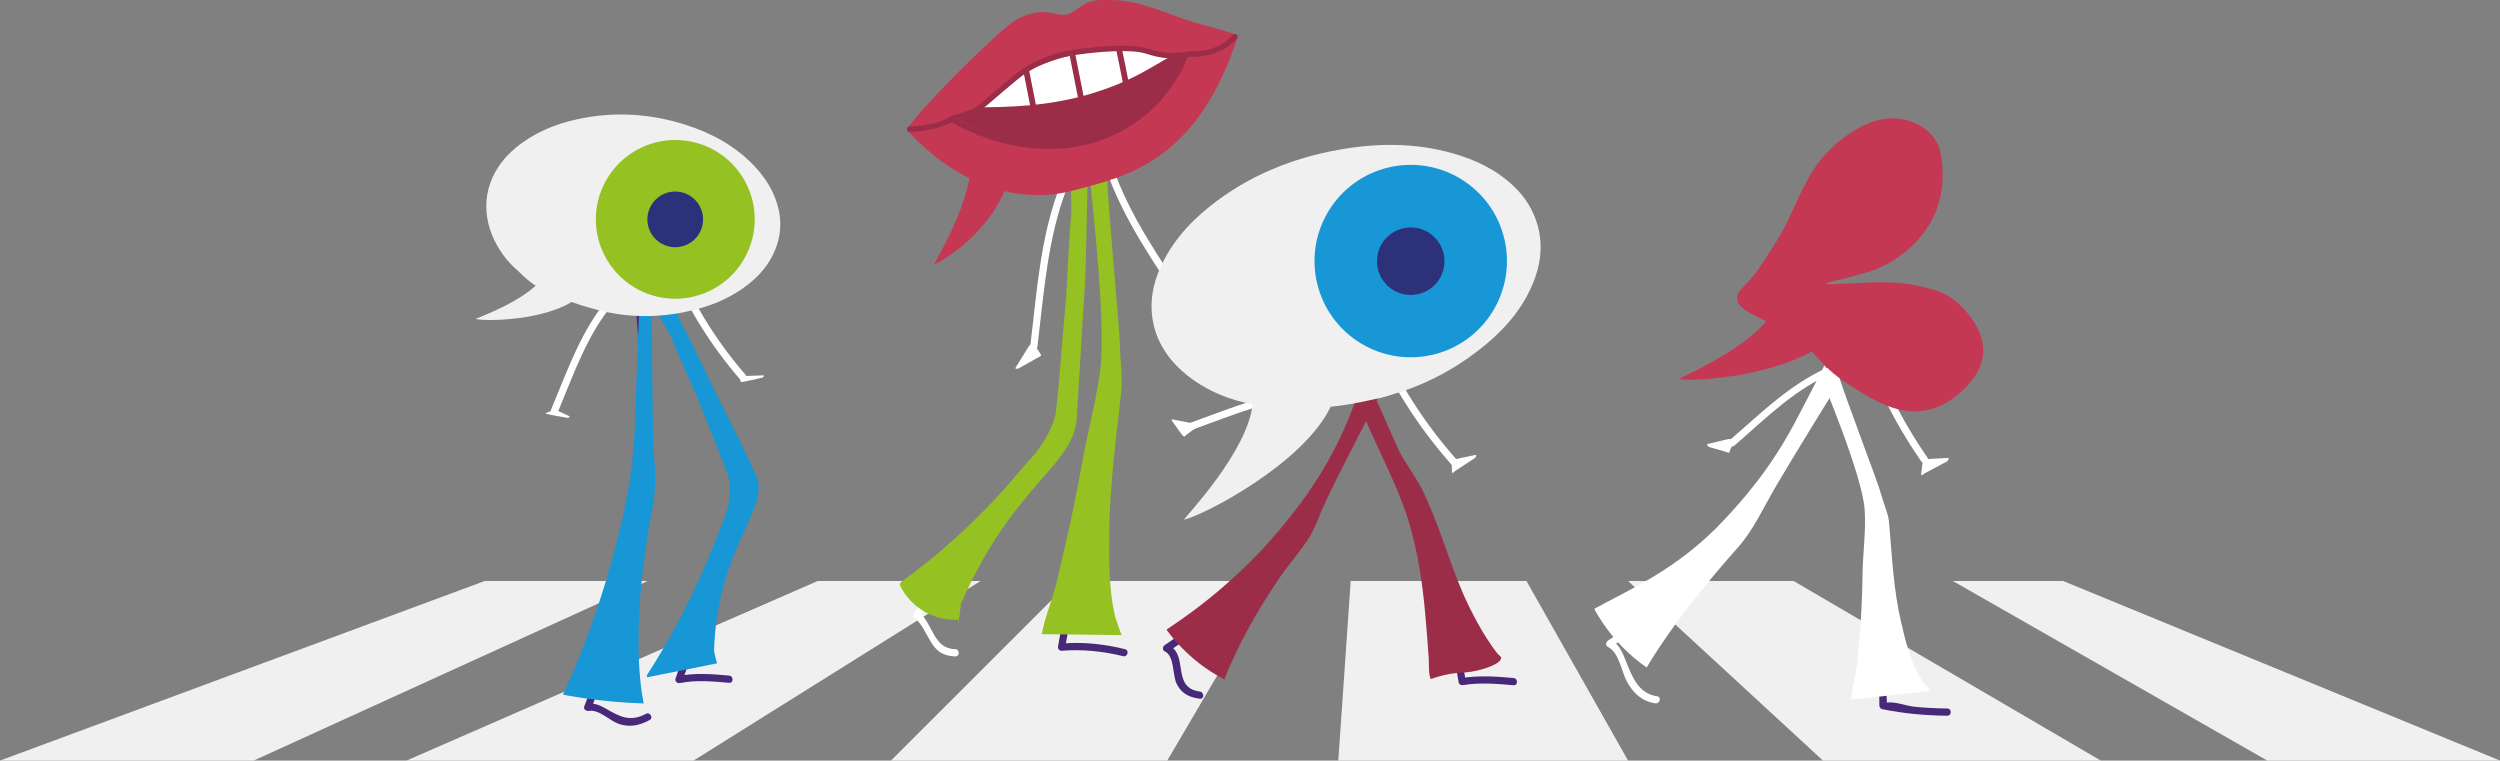 <svg xmlns="http://www.w3.org/2000/svg" id="Calque_2" viewBox="0 0 207.41 63.1"><rect x="0" y="0" width="207.41" height="63.1" fill="#808080" stroke="none"/><g id="Calque_1-2" data-name="Calque_1"><g><polygon points="88.83 48.2 105.59 48.2 96.84 63.1 73.92 63.1 88.83 48.2" style="fill: #f0f0f1;"></polygon><polygon points="67.84 48.2 81.35 48.2 57.54 63.1 33.73 63.1 67.84 48.2" style="fill: #f0f0f1;"></polygon><polygon points="40.22 48.2 53.73 48.2 21.05 63.1 0 63.1 40.22 48.2" style="fill: #f0f0f1;"></polygon><polygon points="112.06 48.2 126.64 48.2 135.07 63.1 111.03 63.1 112.06 48.2" style="fill: #f0f0f1;"></polygon><polygon points="135.07 48.2 148.8 48.2 174.29 63.1 151.24 63.1 135.07 48.2" style="fill: #f0f0f1;"></polygon><polygon points="162.01 48.2 171.16 48.2 207.41 63.1 188.1 63.1 162.01 48.2" style="fill: #f0f0f1;"></polygon></g><path d="M112.87,32.42c1.27,2.53,2.32,5.17,3.39,7.79.68,1.68,1.49,3.34,2.08,5.06,1.26,3.67,2.04,7.54,2.68,11.36.03.17.22.23.37.21,1.36-.23,2.81-.11,4.18.01.38.03.38-.57,0-.6-1.42-.13-2.92-.23-4.34.01l.37.21c-.65-3.91-1.44-7.89-2.77-11.63-.62-1.76-1.45-3.47-2.15-5.2-1.03-2.53-2.06-5.08-3.28-7.53-.17-.35-.69-.04-.52.3h0Z" style="fill: #482878;"></path><path d="M113.84,32.44c-1.78,3.55-3.6,7.1-5.63,10.5-1.19,2-2.65,3.55-4.41,5.07-2.28,1.97-4.67,3.83-7.17,5.51-.17.11-.22.42,0,.52.81.36.64,1.93.97,2.65.38.83,1.05,1.17,1.94,1.28.38.05.38-.55,0-.6-2.39-.3-.88-3.08-2.6-3.84v.52c2.4-1.61,4.71-3.4,6.91-5.27,1.8-1.53,3.41-3.09,4.64-5.12,2.15-3.52,4.03-7.23,5.88-10.91.17-.34-.34-.65-.52-.3h0Z" style="fill: #482878;"></path><g><path d="M109.06,32.33c-3.59.08-6.88,1.52-10.21,2.71-.36.13-.21.71.16.58,3.27-1.17,6.52-2.61,10.05-2.69.39,0,.39-.61,0-.6h0Z" style="fill: #fff;"></path><path d="M97.32,35.04l.75,1.04c.12.14.24.19.24.09l.93-.71c0-.11-.19-.32-.3-.34l-1.68-.33c-.09-.02-.06.11.06.25Z" style="fill: #fff;"></path></g><g><path d="M87.97,15.35c-1.67,4.28-1.95,8.89-2.5,13.41-.05.38.55.38.6,0,.54-4.47.83-9.02,2.48-13.25.14-.36-.44-.52-.58-.16h0Z" style="fill: #fff;"></path><path d="M84.51,30.56l1.64-.92c.18-.06.28-.18.2-.23l-.54-.85c-.1-.06-.37.04-.45.16l-1.1,1.78c-.06.1.07.13.25.07Z" style="fill: #fff;"></path></g><g><path d="M91.69,13.84c1.45,4.36,4.17,8.09,6.63,11.92.21.32.73.02.52-.3-2.43-3.78-5.14-7.47-6.57-11.77-.12-.36-.7-.21-.58.16h0Z" style="fill: #fff;"></path><path d="M98.76,27.8l1.44-2.4c.1-.16.1-.32,0-.3l-1.73.33c-.11.02-.26.27-.24.4l.29,2.07c.02.11.14.06.24-.1Z" style="fill: #fff;"></path></g><g><path d="M114.26,29.15c1.63,3.52,3.8,6.78,6.4,9.66.26.29.68-.14.42-.42-2.57-2.84-4.7-6.06-6.31-9.54-.16-.35-.68-.05-.52.3h0Z" style="fill: #fff;"></path><path d="M122.38,37.99l-1.68,1.1c-.11.14-.24.19-.24.1l-.02-.74c0-.11.17-.33.28-.35l1.7-.36c.09-.02.07.12-.04.26Z" style="fill: #fff;"></path></g><path d="M112.55,32.97c-.16.45-.39,1.09-.7,1.85-1.75,4.21-3.96,7-5.18,8.51-3.44,4.28-7.27,7.18-9.89,8.9,0,0,1.64,2.52,4.82,4.15-.09-.05.95-2.25,1.01-2.37,1.04-2.15,2.27-4.21,3.62-6.18.72-1.05,1.58-2.01,2.28-3.07.59-.89.88-1.86,1.32-2.81.69-1.51,1.45-3,2.21-4.48.93-1.84,1.88-3.67,2.83-5.49l-2.33.99Z" style="fill: #9c2d48;"></path><path d="M55.64,26.49c1.2,2.38,2.29,4.82,3.35,7.26.55,1.27,1.1,2.55,1.6,3.85.28.72.74,1.6.79,2.39.04.58-.23,1.25-.39,1.81-.29,1.02-.62,2.04-.95,3.05-.77,2.36-1.59,4.71-2.42,7.05-.52,1.47-1.05,2.94-1.58,4.4-.08.23.16.41.37.37,1.32-.27,2.75-.14,4.08-.02.38.03.38-.57,0-.6-1.38-.13-2.86-.24-4.24.04l.37.37c1.35-3.68,2.66-7.37,3.89-11.09.35-1.07.7-2.15,1.01-3.23.18-.61.46-1.33.47-1.97s-.3-1.3-.51-1.88c-.42-1.16-.9-2.3-1.38-3.44-1.23-2.92-2.53-5.82-3.95-8.66-.17-.35-.69-.04-.52.3h0Z" style="fill: #482878;"></path><path d="M89.54,15.97c-.06,3.2-.22,6.39-.41,9.58-.18,2.99-.27,6.04-.76,9-.29,1.75-1.84,3.26-2.9,4.6-1.89,2.41-3.84,4.77-5.8,7.12-1.26,1.52-2.54,3.03-3.82,4.53-.1.12-.13.31,0,.42,1.37,1.21,1.19,3.18,3.4,3.24.39.01.39-.59,0-.6-1.82-.05-1.83-2.05-2.98-3.07v.42c3.14-3.67,6.25-7.38,9.24-11.17.79-1,1.57-2,2.31-3.03.39-.54.82-1.08,1-1.72.27-.93.3-1.99.39-2.95.16-1.65.28-3.3.39-4.95.25-3.81.46-7.62.53-11.44,0-.39-.59-.39-.6,0h0Z" style="fill: #fff;"></path><path d="M52.74,25.4c.32,3.75.58,7.51.7,11.28.07,2.05.15,4.14-.22,6.17-.47,2.56-1.22,5.07-1.97,7.56-.84,2.76-1.72,5.52-2.78,8.2-.09.24.17.4.37.37.87-.14,1.7.79,2.48,1.07.91.32,1.74.14,2.57-.31.34-.18.04-.7-.3-.52-1.28.69-2.14.26-3.27-.4-.53-.31-1.01-.52-1.63-.42l.37.37c1.92-4.88,3.57-10.03,4.63-15.17.89-4.32.32-8.97.03-13.33-.11-1.62-.23-3.24-.36-4.87-.03-.38-.63-.39-.6,0h0Z" style="fill: #482878;"></path><g><path d="M50.62,24.57c-2.38,2.72-3.53,6.15-4.91,9.44-.15.36.43.51.58.16,1.33-3.18,2.45-6.53,4.75-9.17.25-.29-.17-.72-.42-.42h0Z" style="fill: #fff;"></path><path d="M47.12,34.68c.11-.04.17-.13.1-.16l-1.19-.55c-.08-.04-.25.03-.29.11l-.5.21c-.03.07,1.87.38,1.87.38Z" style="fill: #fff;"></path></g><g><path d="M55.46,21.72c1.4,3.59,3.45,6.88,5.97,9.79.25.29.68-.13.42-.42-2.45-2.83-4.45-6.04-5.81-9.53-.14-.36-.72-.2-.58.16h0Z" style="fill: #fff;"></path><path d="M63.28,31.32s-1.82.44-1.83.37l-.03-.27c0-.08.16-.22.27-.22l1.63-.06c.09,0,.07.09-.04.18Z" style="fill: #fff;"></path></g><path d="M53.04,25.4s-.15,4.3-.17,4.58c-.11,2.23-.12,3.96-.24,6.19-.09,1.65-.3,3.28-.6,4.91-1.22,6.59-3.73,13.24-5.33,16.55,0,0,3.13.64,6.71.73,0,0-1.2-4.78.38-14.29.24-1.44.59-2.87.58-4.33,0-.92-.13-1.83-.16-2.75-.06-1.83-.07-3.66-.09-5.49-.02-2.01-.03-4.03-.03-6.04l-1.06-.06Z" style="fill: #1797d5;"></path><path d="M151.63,31.8c1.16,2.58,2.23,5.22,3.19,7.88.3.83.65,1.69.74,2.57.13,1.19.11,2.42.15,3.62.13,4.22.18,8.45.21,12.67,0,.12.09.26.22.29,1.77.37,3.6.53,5.41.55.39,0,.39-.6,0-.6-.92-.01-1.84-.06-2.76-.15-.6-.06-1.67-.47-2.27-.33-.3.07-.04.24,0,.14.05-.16,0-.43,0-.59-.02-1.98-.04-3.97-.07-5.95-.07-4.14.34-8.57-1.09-12.5-.97-2.67-2.04-5.31-3.2-7.9-.16-.35-.68-.05-.52.3h0Z" style="fill: #482878;"></path><path d="M151.32,31.17c-1.88,3.7-3.81,7.39-5.94,10.95-2.78,4.64-7.55,8.05-11.98,11.03-.17.12-.22.41,0,.52.91.44,1.12,2.01,1.56,2.85.52.97,1.25,1.66,2.37,1.83.38.06.54-.52.16-.58-1.53-.23-2.03-1.52-2.55-2.8-.28-.68-.54-1.49-1.24-1.83v.52c2.54-1.71,4.97-3.61,7.29-5.61,1.82-1.57,3.4-3.18,4.66-5.23,2.25-3.67,4.23-7.53,6.19-11.36.18-.34-.34-.65-.52-.3h0Z" style="fill: #fff;"></path><g><path d="M152.14,30.28c-3.38,1.33-5.95,3.92-8.66,6.26-.29.25.13.68.42.42,2.62-2.26,5.12-4.82,8.39-6.1.36-.14.2-.72-.16-.58h0Z" style="fill: #fff;"></path><path d="M141.8,37.09l1.41.4c.16.09.3.09.27-.01l.35-.82c-.04-.12-.29-.26-.41-.24l-1.76.42c-.09.02-.02.15.14.25Z" style="fill: #fff;"></path></g><g><path d="M154.06,27.42c1.24,3.86,3.02,7.52,5.33,10.85.22.32.74.02.52-.3-2.27-3.29-4.04-6.9-5.26-10.71-.12-.37-.7-.21-.58.16h0Z" style="fill: #fff;"></path><path d="M161.56,38.27l-1.92,1.02c-.13.13-.27.17-.26.07l.12-.93c0-.12.21-.34.32-.34l1.8-.1c.1,0,.06.14-.07.28Z" style="fill: #fff;"></path></g><path d="M151.37,30.29c-.2.46-1.84,3.58-2.24,4.35-2.19,4.27-4.69,6.99-6.07,8.47-3.88,4.17-8,5.84-10.79,7.4,0,0,1.36,2.82,4.35,4.87,0,0,2.07-3.79,7.52-9.91,1.38-1.54,2.22-3.49,3.27-5.25.93-1.57,1.88-3.14,2.84-4.7.73-1.19,1.46-2.38,2.19-3.56l-1.08-1.66Z" style="fill: #fff;"></path><path d="M113.91,32.6l-1.37.39c.13.32.25.63.38.95,1.07,2.68,2.46,5.22,3.48,7.93.86,2.3,1.34,4.73,1.64,7.16.15,1.22.26,2.44.35,3.66.05.63.09,1.26.14,1.88.04.52-.04,1.32.17,1.77.37-.13.92-.31,1.61-.43.85-.15,1.01-.06,1.74-.18,1.11-.18,2.51-.68,2.49-1.15,0-.13-.14-.15-.33-.39-.33-.42-.63-.86-.92-1.32-.5-.79-.95-1.62-1.37-2.47-1.41-2.83-2.18-5.9-3.46-8.75-.13-.29-.26-.57-.38-.86-.37-.84-1.71-2.69-2.08-3.53-.9-2.02-1.18-2.67-2.08-4.68Z" style="fill: #9c2d48;"></path><path d="M55.57,24.79h-1.66c.13.32,1.66,2.9,1.78,3.22.85,2.13,1.77,3.96,2.26,5.22.43,1.11,2.2,5.41,2.52,6.44.29.94-.06,2.63-.42,3.45-.51,1.15-2.35,6.66-6.37,12.88-.03.05,0,.13.01.19,0,0,5.82-1.16,5.82-1.16-.05.01-.27-.98-.27-1.02.27-8.77,4.75-11.74,3.48-14.59-.13-.29-.26-.57-.38-.86-.37-.84-3.19-6.39-3.57-7.22-.9-2.02-2.29-4.55-3.19-6.56Z" style="fill: #1797d5;"></path><path d="M90.28,13.97l-1.46-1.03c-.04.44.09,4.38.05,4.83-.26,2.99-.31,5.68-.47,7.44-.15,1.55-.61,7.62-.81,9.02-.19,1.27-1.29,3-2,3.73-.99,1.02-4.37,5.64-10.86,10.35-.06.04-.05.15-.08.23.21.43.72,1.34,1.78,2.04,1.3.86,2.6.86,3.06.84-.03,1.08.22-1.3.24-1.35,4.37-9.98,9.39-11.37,9.61-15.46.02-.41.04-.82.07-1.23.06-1.2.54-8.65.6-9.85.15-2.9.13-6.68.28-9.57Z" style="fill: #95c122;"></path><path d="M152.45,30.89l-1.4.27c.09.34,3.45,8.21,3.65,11.12.12,1.8-.16,3.68-.18,5.49-.02,1.79-.11,3.58-.27,5.37-.08.9-.12,1.84-.3,2.72-.14.67-.3,1.3-.34,1.99,0,.07,0,.14,0,.2,0,0,6.56-.73,6.56-.73-.05.01-.79-.96-.81-1-.87-1.45-1.28-3.14-1.66-4.81-.6-2.61-.72-5.19-.95-7.84-.02-.17-.02-.35-.05-.52-.09-.58-.33-1.13-.5-1.69-.1-.31-.19-.62-.29-.94-.28-.92-2.77-7.43-3.46-9.64Z" style="fill: #fff;"></path><path d="M90.59,15.05c.37,3.05.65,6.12.89,9.18.18,2.33.49,4.72.14,7.04-.87,5.82-1.91,11.62-2.95,17.41-.29,1.64-.59,3.29-.89,4.93-.03.17.08.4.29.38,1.71-.14,3.46.04,5.11.45.37.09.53-.49.16-.58-1.71-.43-3.51-.62-5.27-.47l.29.38c.78-4.25,1.53-8.51,2.27-12.78.51-2.96,1.01-5.92,1.47-8.89.33-2.15.25-4.18.09-6.36-.25-3.57-.57-7.15-1-10.71-.05-.38-.65-.38-.6,0h0Z" style="fill: #482878;"></path><path d="M91.82,14.08l-1.45.15c0,.5,1.43,12.17.93,16.3-.31,2.56-1.04,5.17-1.49,7.72-.45,2.52-.97,5.04-1.56,7.53-.3,1.25-.56,2.57-.95,3.79-.29.92-.61,1.78-.81,2.75-.02.1-.04.19-.06.29,0,0,6.64.08,6.64.08-.05,0-.54-1.49-.56-1.54-.51-2.19-.51-4.65-.48-7.06.04-3.78.54-7.44.95-11.23.03-.25.06-.5.07-.74.05-.83-.05-1.66-.09-2.46-.02-.46-.04-.91-.06-1.37-.06-1.34-.95-10.95-1.09-14.18Z" style="fill: #95c122;"></path><g><path d="M127.54,18.61c-.35-1.22-1.04-2.29-1.94-3.15-1.49-1.41-3.25-2.23-5.14-2.76-3.05-.85-6.13-.84-9.19-.31-4.01.69-7.72,2.18-10.96,4.78-1.82,1.47-3.34,3.22-4.23,5.48-.55,1.4-.71,2.86-.36,4.34.8,3.4,4.21,5.62,7.42,6.38.26.06.52.11.78.16-.4,3.88-5.42,9.17-5.71,9.59,1.65-.37,9.89-4.61,12.19-9.38.27-.03.54-.06.81-.09,1.13-.15,2.25-.41,3.37-.65.5-.11.98-.31,1.48-.44,1.13-.36,2.49-.9,3.94-1.72,1.32-.75,2.41-1.54,3.27-2.26,1.8-1.5,3.29-3.28,4.1-5.58.51-1.44.6-2.91.18-4.38Z" style="fill: #f0f0f1;"></path><path d="M124.81,19.83c1.01,4.29-1.65,8.59-5.94,9.6-4.29,1.01-8.59-1.65-9.6-5.94-1.01-4.29,1.65-8.59,5.94-9.6,4.29-1.01,8.59,1.65,9.6,5.94" style="fill: #1797d5;"></path><circle cx="117.04" cy="21.67" r="2.8" style="fill: #2c3179;"></circle></g><g><path d="M47.06,24.91c.18.07.37.15.55.21.78.29,1.6.49,2.41.71.36.1.75.12,1.12.21.87.14,1.97.23,3.24.16,1.16-.06,2.19-.24,3.05-.45,1.79-.43,3.5-1.15,5.02-2.47.94-.82,1.64-1.81,2.02-2.99.31-.97.34-1.96.14-2.86-.33-1.5-1.09-2.67-2.06-3.69-1.56-1.64-3.51-2.7-5.68-3.39-2.84-.9-5.83-1.15-9.01-.45-1.79.39-3.51,1.08-5.06,2.35-.96.79-1.69,1.75-2.11,2.9-.97,2.65.23,5.36,1.93,7,.14.13.28.26.42.38.39.41.94.9,1.67,1.36.89.56,1.73.86,2.34,1.02Z" style="fill: #f0f0f1;"></path><path d="M49.78,16.09c-1.16,3.45.69,7.18,4.14,8.35,3.45,1.16,7.18-.69,8.35-4.14,1.16-3.45-.69-7.18-4.14-8.34-3.45-1.16-7.18.69-8.35,4.14" style="fill: #95c122;"></path><circle cx="56.02" cy="18.2" r="2.31" style="fill: #2c3179;"></circle></g><path d="M44.95,23.14c-1.37,1.81-5.24,3.19-5.5,3.32.85.22,5.84.15,8.33-1.64l-2.83-1.68Z" style="fill: #f0f0f1;"></path><g><g><path d="M75.24,10.76s5.87,7.24,13.99,5c4.09-1.13,10.08-2.23,13.49-12.81-1.55-.6-3.06-.86-4.61-1.41-1.86-.66-3.77-1.49-5.72-1.53-.63-.01-1.26-.06-1.88.11-.65.17-1.14.7-1.75,1-.6.29-1.21-.04-1.84-.1-1.11-.11-2.18.26-3.13.98-1.73,1.32-7.95,7.51-8.54,8.77Z" style="fill: #c53853;"></path><path d="M102.44,3.04s-1.04,1.52-3.77,1.45c-.48-.01-.57.83-.81,1.23-.65,1.09-1.34,2.12-2.2,2.96-4.73,4.64-11.61,4.16-16.72,1.19-1.21.81-3.48.85-3.48.85" style="fill: none; stroke: #9c2d48; stroke-linecap: round; stroke-miterlimit: 10; stroke-width: .45px;"></path></g><path d="M98.82,4.57c-.48-.01-.88.95-1.12,1.35-.65,1.09-1.34,2.12-2.2,2.96-4.73,4.64-11.45,3.69-16.55.72.31-.07.77-.19,1.31-.4,1.06-.41,1.8-.9,1.95-1,1.59-1.03,5.21-1.7,6.52-1.95,6.8-1.3,10.61-1.67,10.09-1.68Z" style="fill: #9c2d48;"></path><path d="M96.93,4.78c-.73-.13-1.41-.41-2.15-.51-.72-.1-1.44-.15-2.16-.14-1.41.02-2.83.22-4.2.58-1.27.33-2.49.81-3.64,1.44-.87.48-2.99,2.29-3.75,2.76,2.43-.03,5.84-.03,9.57-1.16,2.96-.9,4.5-1.91,6.33-2.97Z" style="fill: #fff;"></path><path d="M80.04,9.56c.94-.21.39-.03,1.23-.63.62-.44,3.01-2.61,3.72-3.05.93-.59,1.93-1.02,2.94-1.3,1.1-.3,5.58-.89,7.23-.34,1.28.43,2.21.46,3.51.25" style="fill: none; stroke: #9c2d48; stroke-linecap: round; stroke-miterlimit: 10; stroke-width: .45px;"></path><line x1="89.84" y1="8.91" x2="88.98" y2="4.57" style="fill: none; stroke: #9c2d48; stroke-miterlimit: 10; stroke-width: .48px;"></line><polyline points="93.74 8.58 93.1 5.34 92.8 3.89" style="fill: none; stroke: #9c2d48; stroke-miterlimit: 10; stroke-width: .48px;"></polyline><line x1="86.01" y1="10.27" x2="85.15" y2="5.92" style="fill: none; stroke: #9c2d48; stroke-miterlimit: 10; stroke-width: .48px;"></line><path d="M80.53,12.94c.36,3.31-2.88,8.63-3.05,9.03,1.31-.61,5.31-3.27,6.38-7.67l-3.33-1.36Z" style="fill: #c53853;"></path></g><path d="M146.99,26.01c-1.75,2.83-7.37,5.22-7.74,5.44,1.33.26,8.87-.27,12.33-3.16l-4.6-2.28Z" style="fill: #c53853;"></path><path d="M156.45,21.97c1.31-.69,2.47-1.68,3.32-2.89,1.33-1.89,1.64-4.14,1.23-6.39-.35-1.86-2.44-3.02-4.32-2.86-1.89.16-3.55,1.31-4.91,2.63-1.67,1.62-2.48,3.85-3.47,5.91-.64,1.32-1.47,2.52-2.27,3.74-1.09,1.68-1.98,1.92-1.92,2.66.09,1.1,1.77,1.36,4.2,2.87,2.8,1.74,2.29,2.46,5.11,4.29,1.91,1.24,4.08,2.61,6.54,2.08,1.06-.23,2.02-.83,2.82-1.57.86-.79,1.61-1.81,1.74-2.97.14-1.24-.44-2.47-1.24-3.43-1.37-1.65-2.29-1.91-4.39-2.38-2.18-.48-5.27-.08-7.44-.08.06-.18,1.52-.44,1.7-.5.85-.25,1.73-.43,2.56-.77.26-.11.51-.22.76-.35Z" style="fill: #c53853;"></path></g></svg>
